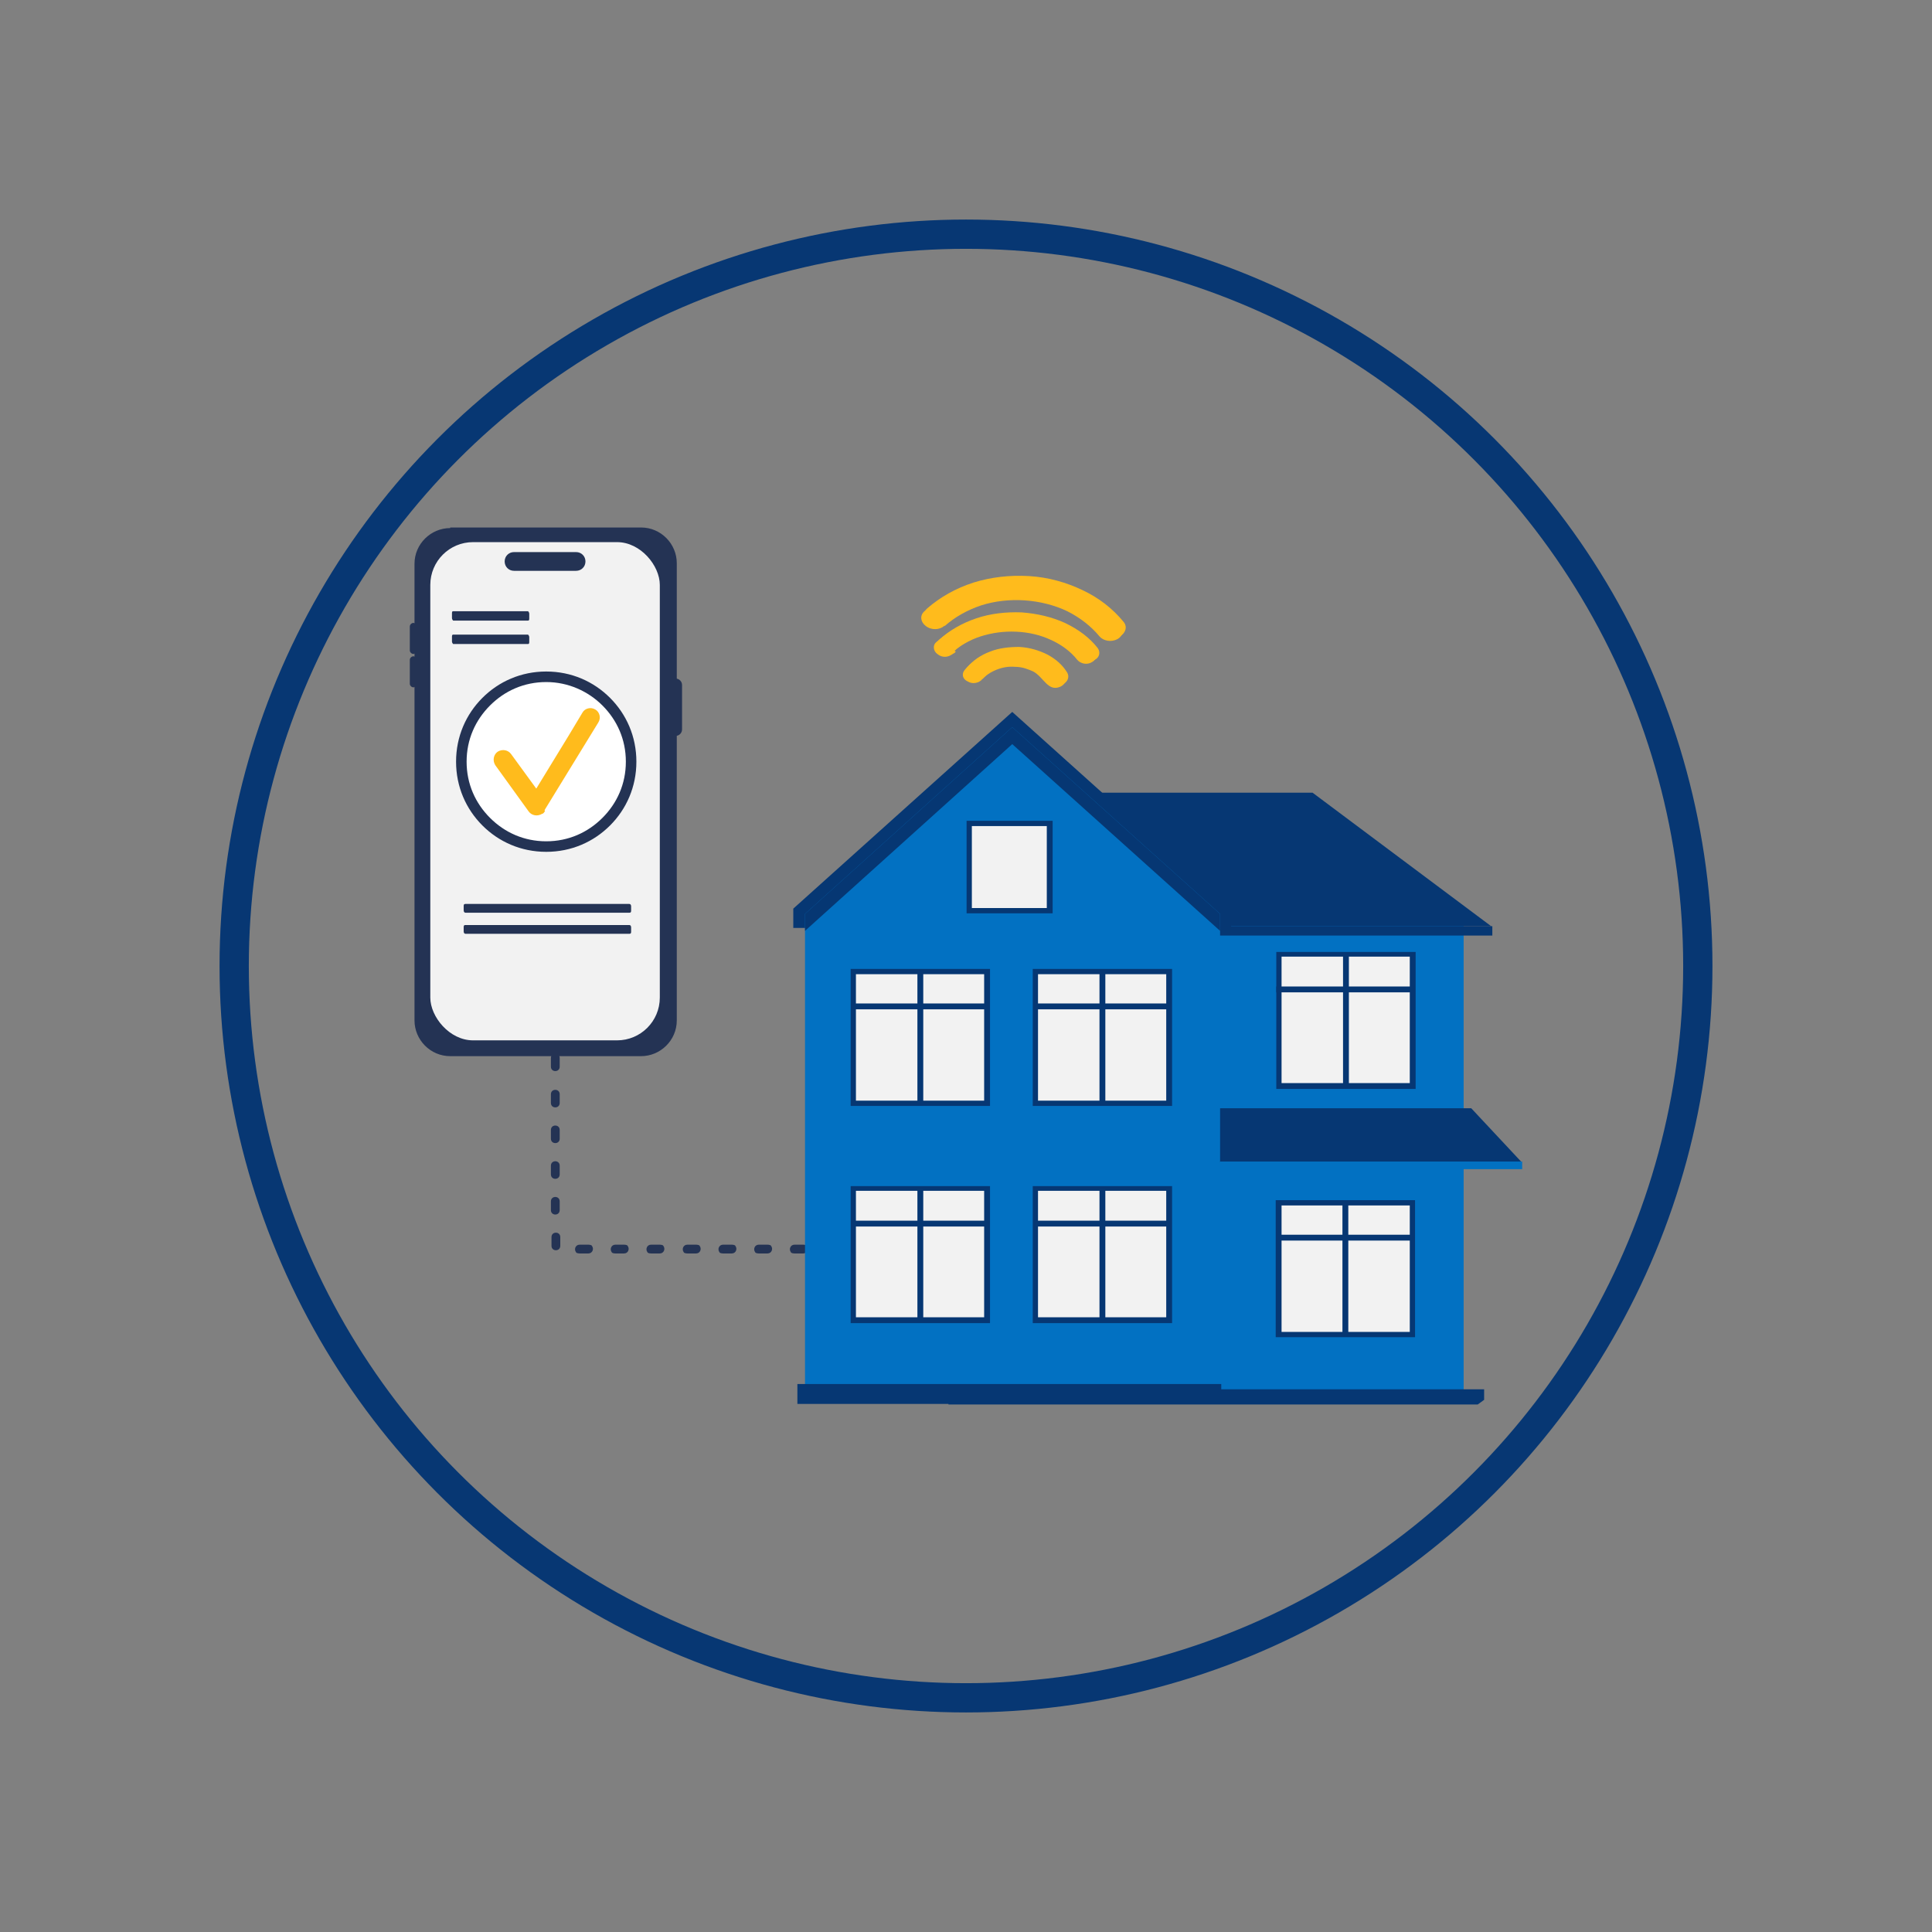 <?xml version="1.0" encoding="UTF-8"?>
<svg id="Ebene_1" xmlns="http://www.w3.org/2000/svg" version="1.1" viewBox="0 0 330 330">
  <rect x="0" y="0" width="330" height="330" fill="#808080" stroke="none"/>
  <!-- Generator: Adobe Illustrator 29.1.0, SVG Export Plug-In . SVG Version: 2.1.0 Build 142)  -->
  <defs>
    <style>
      .st0 {
        fill: none;
        stroke: #073773;
        stroke-miterlimit: 10;
        stroke-width: 5px;
      }

      .st1 {
        fill: #fff;
      }

      .st1, .st2, .st3, .st4, .st5 {
        fill-rule: evenodd;
      }

      .st2, .st6 {
        fill: #0271c2;
      }

      .st3 {
        fill: #ffbb1c;
      }

      .st7, .st4 {
        fill: #243354;
      }

      .st8 {
        fill: #f2f2f2;
      }

      .st5, .st9 {
        fill: #063773;
      }
    </style>
  </defs>
  <circle class="st0" cx="165" cy="165" r="125"/>
  <g>
    <path class="st4" d="M95.6,180.7c0-1-1.5-1-1.5,0v1.5c0,1,1.5,1,1.5,0v-1.5h0ZM143.3,214.1c.7,0,1-.8.6-1.3,0-.1-.3-.2-.6-.2h-1.5c-.7,0-1,.8-.6,1.3,0,.1.3.2.6.2h1.5ZM137.2,214.1c.7,0,1-.8.6-1.3,0-.1-.3-.2-.6-.2h-1.5c-.7,0-1,.8-.6,1.3,0,.1.3.2.6.2h1.5ZM131.1,214.1c.7,0,1-.8.6-1.3,0-.1-.3-.2-.6-.2h-1.5c-.7,0-1,.8-.6,1.3,0,.1.3.2.6.2h1.5ZM125,214.1c.7,0,1-.8.6-1.3,0-.1-.3-.2-.6-.2h-1.5c-.7,0-1,.8-.6,1.3,0,.1.3.2.6.2h1.5ZM118.9,214.1c.7,0,1-.8.6-1.3,0-.1-.3-.2-.6-.2h-1.5c-.7,0-1,.8-.6,1.3,0,.1.3.2.6.2h1.5ZM112.7,214.1c.7,0,1-.8.6-1.3,0-.1-.3-.2-.6-.2h-1.5c-.7,0-1,.8-.6,1.3,0,.1.3.2.6.2h1.5ZM106.6,214.1c.7,0,1-.8.6-1.3,0-.1-.3-.2-.6-.2h-1.5c-.7,0-1,.8-.6,1.3,0,.1.3.2.6.2h1.5ZM100.5,214.1c.7,0,1-.8.6-1.3,0-.1-.3-.2-.6-.2h-1.5c-.7,0-1,.8-.6,1.3,0,.1.3.2.6.2h1.5ZM94.2,212.8c0,1,1.5,1,1.5,0v-1.5c0-1-1.5-1-1.5,0v1.5h0ZM94.1,206.7c0,1,1.5,1,1.5,0v-1.5c0-1-1.5-1-1.5,0v1.5h0ZM94.1,200.6c0,1,1.5,1,1.5,0v-1.5c0-1-1.5-1-1.5,0v1.5h0ZM94.1,194.5c0,1,1.5,1,1.5,0v-1.5c0-1-1.5-1-1.5,0v1.5h0ZM94.1,188.4c0,1,1.5,1,1.5,0v-1.5c0-1-1.5-1-1.5,0v1.5h0Z"/>
    <g>
      <rect class="st6" x="162" y="156.1" width="88" height="83.6"/>
      <path class="st5" d="M252.3,239.9h-90.3v-2.6h91.5v1.8c-.4.3-.7.5-1.1.8h0Z"/>
      <polygon class="st5" points="166.7 158.2 254.7 158.2 224.2 135.4 166.7 135.4 166.7 158.2"/>
      <polygon class="st5" points="135.5 158.5 135.5 155.2 172.9 121.6 210.3 155.2 210.3 158.5 135.5 158.5"/>
      <polygon class="st2" points="137.5 239.6 208.4 239.6 208.4 156.1 172.9 124.2 137.5 156.1 137.5 239.6"/>
      <rect class="st9" x="176.4" y="165.5" width="23.8" height="23.4"/>
      <rect class="st8" x="177.3" y="166.4" width="21.9" height="21.6"/>
      <rect class="st9" x="187.8" y="165.9" width="1" height="22.5"/>
      <rect class="st9" x="176.5" y="171.4" width="23.3" height="1"/>
      <rect class="st9" x="218" y="162.6" width="23.8" height="23.4"/>
      <rect class="st8" x="218.9" y="163.4" width="21.9" height="21.6"/>
      <rect class="st9" x="229.4" y="163" width="1" height="22.5"/>
      <rect class="st9" x="218" y="168.5" width="23.3" height="1"/>
      <rect class="st9" x="165.1" y="140.2" width="14.7" height="15.8"/>
      <rect class="st8" x="166" y="141.1" width="12.8" height="14"/>
      <rect class="st9" x="145.3" y="165.5" width="23.8" height="23.4"/>
      <rect class="st8" x="146.2" y="166.4" width="21.9" height="21.6"/>
      <rect class="st9" x="156.7" y="165.9" width="1" height="22.5"/>
      <rect class="st9" x="145.4" y="171.4" width="23.3" height="1"/>
      <rect class="st9" x="176.4" y="202.6" width="23.8" height="23.4"/>
      <rect class="st8" x="177.3" y="203.4" width="21.9" height="21.6"/>
      <rect class="st9" x="187.8" y="203" width="1" height="22.5"/>
      <rect class="st9" x="176.5" y="208.5" width="23.3" height="1"/>
      <rect class="st9" x="145.3" y="202.6" width="23.8" height="23.4"/>
      <rect class="st8" x="146.2" y="203.4" width="21.9" height="21.6"/>
      <rect class="st9" x="156.7" y="203" width="1" height="22.5"/>
      <rect class="st9" x="145.4" y="208.5" width="23.3" height="1"/>
      <rect class="st9" x="208.4" y="158.2" width="46.5" height="1.6"/>
      <rect class="st9" x="136.2" y="236.4" width="72.4" height="3.4"/>
      <polygon class="st5" points="208.4 189.3 251.3 189.3 259.9 198.5 208.4 198.5 208.4 189.3"/>
      <rect class="st6" x="208.4" y="198.4" width="51.6" height="1.3"/>
      <polygon class="st5" points="172.9 124.2 208.4 156.1 208.4 159 172.9 127.1 137.5 159 137.5 156.1 172.9 124.2"/>
      <rect class="st9" x="217.9" y="205" width="23.8" height="23.4"/>
      <rect class="st8" x="218.9" y="205.9" width="21.9" height="21.6"/>
      <rect class="st9" x="229.3" y="205.4" width="1" height="22.5"/>
      <rect class="st9" x="218" y="210.9" width="23.3" height="1"/>
    </g>
    <g>
      <path class="st7" d="M76.9,90.1h32.6c3.4,0,6.1,2.8,6.1,6.1v78.1c0,3.4-2.8,6.1-6.1,6.1h-32.6c-3.4,0-6.1-2.8-6.1-6.1v-78c0-3.4,2.8-6.1,6.1-6.1h0Z"/>
      <rect class="st8" x="73.5" y="92.6" width="39.2" height="85.1" rx="7.3" ry="7.3"/>
      <path class="st4" d="M70,116.8v-4.1c0-.3.3-.6.6-.6h0c.3,0,.6.3.6.6v4.1c0,.3-.3.6-.6.6h0c-.3,0-.6-.3-.6-.6Z"/>
      <path class="st4" d="M114.3,124.6v-7.6c0-.6.5-1.1,1.1-1.1h0c.6,0,1.1.5,1.1,1.1v7.6c0,.6-.5,1.1-1.1,1.1h0c-.6,0-1.1-.5-1.1-1.1Z"/>
      <path class="st4" d="M70,111.1v-4.1c0-.3.3-.6.6-.6h0c.3,0,.6.3.6.6v4.1c0,.3-.3.6-.6.6h0c-.3,0-.6-.3-.6-.6Z"/>
      <path class="st4" d="M87.8,94.3h10.6c.9,0,1.6.7,1.6,1.6h0c0,.9-.7,1.6-1.6,1.6h-10.6c-.9,0-1.6-.7-1.6-1.6h0c0-.9.7-1.6,1.6-1.6Z"/>
      <g>
        <path class="st1" d="M93.3,144.6c8,0,14.5-6.5,14.5-14.5s-6.5-14.5-14.5-14.5-14.5,6.5-14.5,14.5,6.5,14.5,14.5,14.5Z"/>
        <path class="st4" d="M93.3,114.7c4.3,0,8.1,1.7,10.9,4.5,2.8,2.8,4.5,6.6,4.5,10.9s-1.7,8.1-4.5,10.9-6.6,4.5-10.9,4.5-8.1-1.7-10.9-4.5c-2.8-2.8-4.5-6.6-4.5-10.9s1.7-8.1,4.5-10.9,6.6-4.5,10.9-4.5h0ZM102.9,120.5c-2.4-2.4-5.8-4-9.6-4s-7.1,1.5-9.6,4-4,5.8-4,9.6,1.5,7.1,4,9.6,5.8,4,9.6,4,7.1-1.5,9.6-4,4-5.8,4-9.6-1.5-7.1-4-9.6h0Z"/>
        <path class="st3" d="M93,138.4l6.5-10.6,2.7-4.4c.5-.8.2-1.8-.5-2.2-.8-.5-1.8-.2-2.2.5l-2.4,4-5.5,9-4.3-5.9c-.5-.7-1.5-.9-2.3-.4-.7.5-.9,1.5-.4,2.3l5.7,7.9c.5.7,1.5.9,2.3.4.2,0,.4-.3.5-.5h0Z"/>
      </g>
      <path class="st4" d="M79.5,154.4h28c.2,0,.3.2.3.4v.7c0,.2,0,.4-.3.4h-28c-.2,0-.3-.2-.3-.4v-.7c0-.2,0-.4.3-.4Z"/>
      <path class="st4" d="M79.5,158h28c.2,0,.3.2.3.4v.7c0,.2,0,.4-.3.4h-28c-.2,0-.3-.2-.3-.4v-.7c0-.2,0-.4.3-.4Z"/>
      <path class="st4" d="M77.4,104.4h12.8c0,0,.2.2.2.4v.8c0,.2,0,.4-.2.4h-12.8c0,0-.2-.2-.2-.4v-.8c0-.2,0-.4.2-.4Z"/>
      <path class="st4" d="M77.4,108.4h12.8c0,0,.2.2.2.4v.8c0,.2,0,.4-.2.4h-12.8c0,0-.2-.2-.2-.4v-.8c0-.2,0-.4.2-.4Z"/>
    </g>
    <g>
      <g>
        <path class="st3" d="M162.7,111.7c-.7.6-1.8.7-2.6,0-.7-.5-.8-1.5-.2-2,1.8-1.6,4-2.8,6.4-3.7,2.4-.8,5-1.2,7.7-1,2.7,0,5.2.8,7.4,1.8,2.2,1.1,4.2,2.5,5.6,4.3.5.7.3,1.6-.5,2-.8.5-1.9.3-2.5-.4-1.1-1.4-2.7-2.6-4.5-3.4-1.7-.8-3.7-1.3-5.9-1.4s-4.2.2-6.1.8c-1.9.6-3.7,1.7-5.1,2.9h.3ZM167.7,116.1c.6-.7,1.5-1.3,2.5-1.7,1-.4,2-.6,3.2-.5,1.2,0,2.2.4,3.1.8,1.8,1,2.5,3.5,4.6,2.6.9-.4,1.2-1.3.8-2-.8-1.2-1.9-2.3-3.4-3.1-1.4-.7-3-1.2-4.8-1.3-1.8,0-3.5.2-5,.8-1.6.6-2.9,1.5-3.9,2.7-.6.7-.4,1.6.5,2,.8.5,1.9.3,2.5-.4h-.1Z"/>
        <path class="st3" d="M163.2,111.4c-.7.6-1.8.7-2.6,0-.7-.5-.8-1.5-.2-2.1,1.7-1.6,4-2.9,6.4-3.7,2.4-.8,5-1.1,7.7-1,2.7.2,5.2.8,7.4,1.8,2.3,1.1,4.2,2.5,5.6,4.3.5.7.3,1.6-.5,2s-1.9.3-2.5-.4c-1.1-1.4-2.7-2.6-4.4-3.4s-3.7-1.3-5.9-1.4-4.2.2-6.1.8c-1.9.6-3.7,1.6-5.1,2.9h.2ZM168.1,115.7c.6-.7,1.5-1.3,2.5-1.7,1-.4,2-.5,3.2-.5s2.2.3,3.1.8c.9.5,1.7,1.2,2.2,2,.4.7,1.5,1,2.4.6s1.2-1.3.8-2c-.8-1.3-1.9-2.3-3.4-3.1-1.4-.7-3-1.2-4.8-1.3-1.8,0-3.5.2-5,.8-1.6.6-2.9,1.5-3.9,2.7-.6.7-.4,1.6.5,2,.8.5,1.9.3,2.5-.4h-.1Z"/>
      </g>
      <g>
        <path class="st3" d="M161.3,106.9c-.8.7-2.2.8-3.2,0-.9-.7-1-1.8-.2-2.5,2.1-1.9,4.8-3.4,7.9-4.4,2.9-.9,6.2-1.3,9.5-1.1,3.3.2,6.4,1.1,9.1,2.4,2.8,1.3,5.2,3.2,7,5.4.7.8.4,2-.6,2.5s-2.3.3-3-.5c-1.4-1.7-3.3-3.2-5.5-4.3-4.4-2.1-10-2.5-14.7-1-2.4.8-4.5,2-6.2,3.5h-.1Z"/>
        <path class="st3" d="M161.8,106.4c-.8.7-2.2.8-3.2,0-.9-.7-1-1.8-.2-2.5,2.2-1.9,4.8-3.4,7.9-4.4,2.9-.9,6.1-1.3,9.5-1.1,3.3.2,6.4,1.1,9.1,2.4,2.8,1.3,5.2,3.2,7,5.4.7.8.4,1.9-.6,2.5-1,.5-2.3.3-3-.5-1.4-1.7-3.3-3.2-5.5-4.3-2.1-1-4.6-1.7-7.3-1.9-2.7-.2-5.2.2-7.5.9-2.4.8-4.5,2-6.2,3.5h0Z"/>
      </g>
    </g>
  </g>
</svg>
